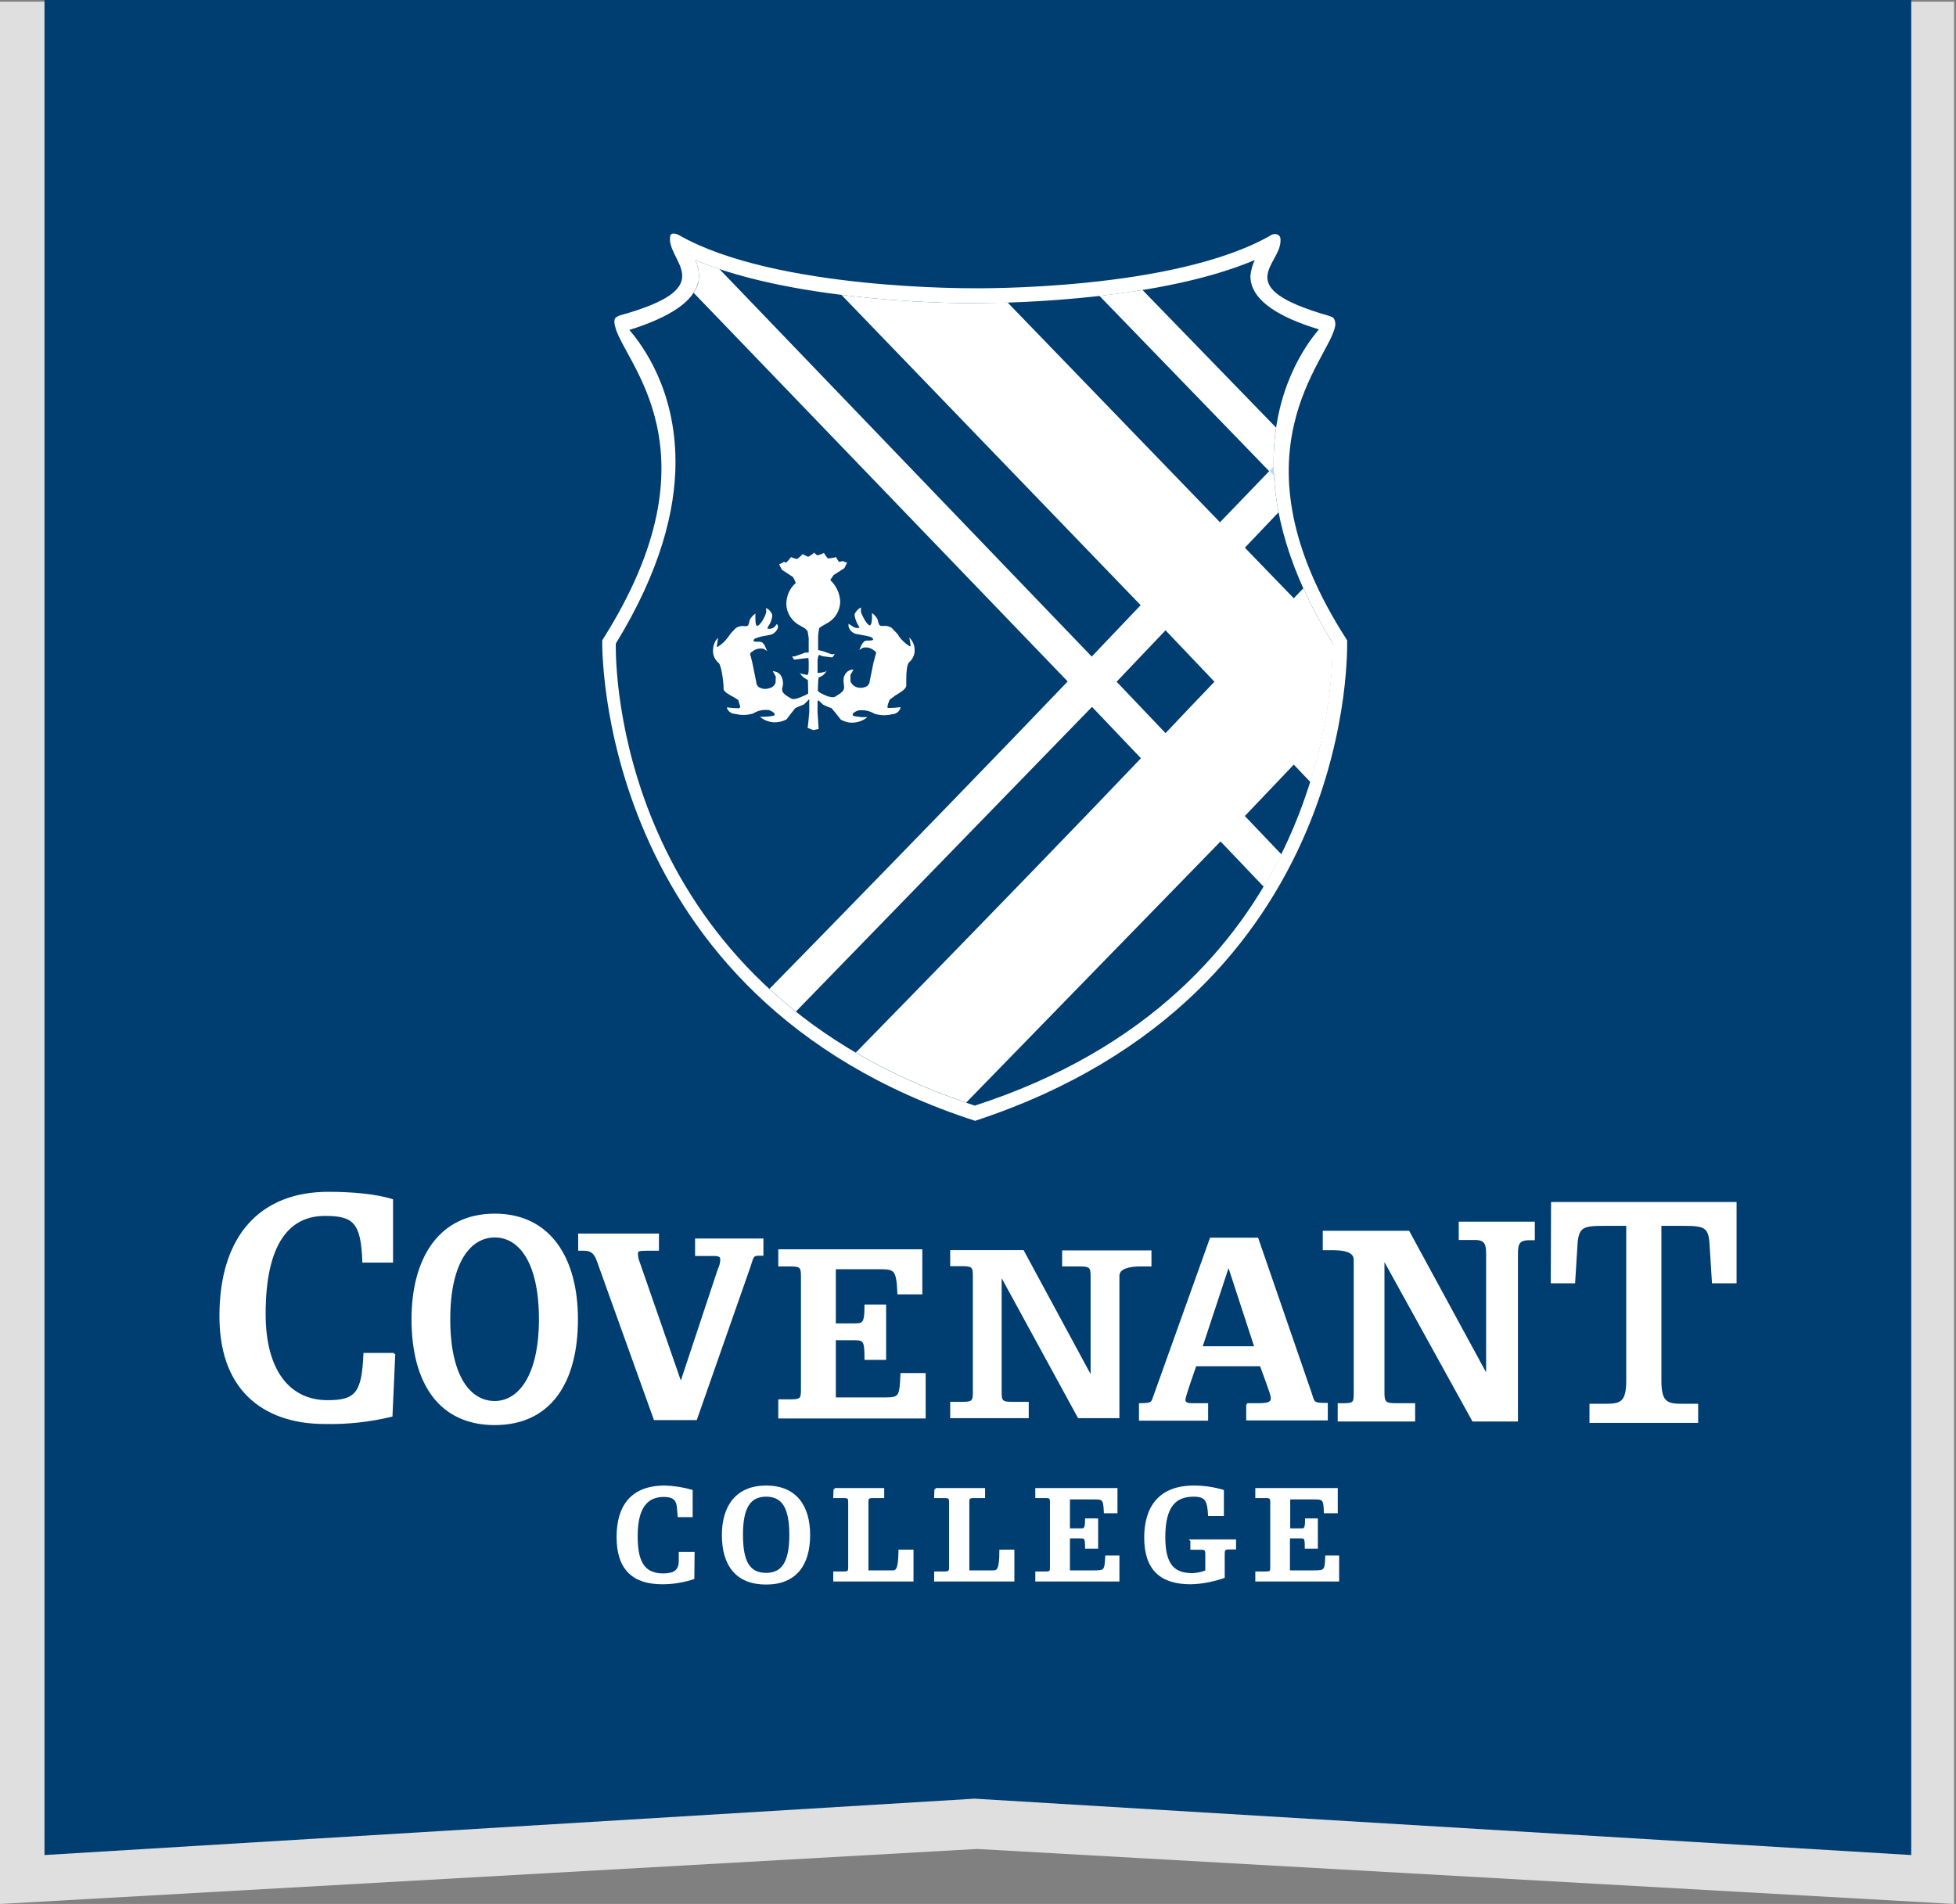 <svg xmlns="http://www.w3.org/2000/svg" xmlns:xlink="http://www.w3.org/1999/xlink" xml:space="preserve" viewBox="0 0 707.7 689">
  <rect x="0" y="0" width="707.7" height="689" fill="#808080" stroke="none"/>
  <style>
    .st2{fill:#fff}.st3,.st4{fill:none;stroke:#fff;stroke-width:.83}.st4{stroke-width:.82}
  </style>
  <g id="banner">
    <path id="border" fill="#fff" d="m707 689-353.5-19.9L0 689V.6h707z" opacity=".75"/>
    <path id="banner_00000176737807440872659510000007310664228116235951_" fill="#003d71" d="m691.5 671.3-338.9-20.4-336.5 20.4V0h675.4z"/>
  </g>
  <g id="logo">
    <path d="M487.4 231.7c-43.8-67.8-6.2-101.6-4.3-113.8.1-.8 0-1.7-.4-2.5-.3-.7-1.7-1-2.2-1.2-35.4-10.2-17.4-18.2-17.2-26.9 0-.9.1-1.8-1-2.4-.8-.3-1.7-.3-2.4.2-35.1 20.2-107.1 19.2-107.1 19.2s-72.4.8-107.3-19.3c-.7-.4-1.6-.6-2.4-.4-.7.4-.7 1-.7 2.4.7 8.7 17.1 17.4-18 27.1-.4.1-1.8.7-2 1.4-.2.8-.1 1.6.1 2.4 2.7 13.1 39.2 44.9-4.6 113.8 0 0-3.2 129.2 134.9 173.9 139.4-45.8 134.6-173.9 134.6-173.9zm-5.3 2.2c0 14.1-3.5 125.4-129.4 166.2C227.9 359.3 222.8 249.8 222.8 234v-1.1c16.1-26.2 21.6-48.2 21.6-65.7 0-26-11.7-42-16.7-47.8 14.7-4.6 23.5-10.4 24.9-17.4h.1c.1-.7.2-1.3.2-2 0-2-.5-4-1.3-5.9 37.5 15.9 98.7 15.7 101.5 15.6 2.8 0 63.4.3 100.9-15.6-.9 1.8-1.4 3.8-1.6 5.9 0 .7.1 1.4.2 2 1.4 7 9.8 12.7 24.6 17.2-5 5.8-16.4 22-16.4 48 0 17.5 5.2 39.4 21.4 65.6-.1.2-.1.4-.1 1.1zM250.8 571.1c-3.6 1.2-7.4 1.8-11.2 1.8-10.5 0-16.1-5.2-16.1-16.7 0-10.8 4.8-18.2 17-18.2 3.3.1 6.6.6 9.7 1.5v9.1h-4.6l-.3-3.3c-.3-3-2-4-5.1-4-4.9 0-9.9 2.5-9.9 14.5 0 8.1 1.7 14 9.6 14 3.7 0 6.1-1 6.1-5V562h4.9v9.2" class="st2"/>
    <path d="M250.8 571.1c-3.6 1.2-7.4 1.8-11.2 1.8-10.5 0-16.1-5.2-16.1-16.7 0-10.8 4.8-18.2 17-18.2 3.3.1 6.6.6 9.7 1.5v9.1h-4.6l-.3-3.3c-.3-3-2-4-5.1-4-4.9 0-9.9 2.5-9.9 14.5 0 8.1 1.7 14 9.6 14 3.7 0 6.1-1 6.1-5V562h4.9l-.1 9.1z" class="st3"/>
    <path d="M277.2 569.6c6.1 0 8.8-4.4 8.8-14.2s-2.7-14.2-8.8-14.2-8.8 4.4-8.8 14.2c0 9.9 2.6 14.3 8.8 14.2m0-31.6c10.7 0 15.5 7.1 15.5 17.5 0 10.7-4.9 17.5-15.5 17.5-10.7 0-15.6-6.7-15.6-17.5 0-10.4 5-17.5 15.6-17.5" class="st2"/>
    <path d="M277.2 569.6c6.1 0 8.8-4.4 8.8-14.2s-2.7-14.2-8.8-14.2-8.8 4.4-8.8 14.2c0 9.9 2.6 14.2 8.8 14.2zm0-31.6c10.7 0 15.5 7.1 15.5 17.5 0 10.7-4.9 17.5-15.5 17.5-10.7 0-15.6-6.7-15.6-17.5 0-10.4 5-17.5 15.6-17.5" class="st3"/>
    <path d="M302 538.9h17.5v2.8H316c-1.9 0-2.2.3-2.2 2v25h9c1.7 0 2.6-.5 2.7-7.5h4.6v10.7h-28.2v-2.8h3.2c1.9 0 2.2-.3 2.2-2v-23.4c0-1.7-.3-2-2.2-2h-3.2l.1-2.8" class="st2"/>
    <path d="M302 538.9h17.5v2.8H316c-1.9 0-2.2.3-2.2 2v25h9c1.7 0 2.6-.5 2.7-7.5h4.6v10.7h-28.2v-2.8h3.2c1.9 0 2.2-.3 2.2-2v-23.4c0-1.7-.3-2-2.2-2h-3.2l.1-2.8z" class="st3"/>
    <path d="M338.5 538.9H356v2.8h-3.5c-1.9 0-2.2.3-2.2 2v25h9c1.7 0 2.7-.5 2.7-7.5h4.6v10.7h-28.2v-2.8h3.2c1.8 0 2.2-.3 2.2-2v-23.4c0-1.7-.3-2-2.2-2h-3.2l.1-2.8" class="st2"/>
    <path d="M338.5 538.9H356v2.8h-3.5c-1.9 0-2.2.3-2.2 2v25h9c1.7 0 2.7-.5 2.7-7.5h4.6v10.7h-28.2v-2.8h3.2c1.8 0 2.2-.3 2.2-2v-23.4c0-1.7-.3-2-2.2-2h-3.2l.1-2.8z" class="st3"/>
    <path d="M375 538.9h28.9v8.3h-4.1c-.2-4.9-.7-5-4-5h-9.1v11.3h3.6c2 0 2.7.3 2.7-3.6h3.9V560H393c0-4-.4-3.7-3-3.7h-3.3v12.4h8.9c4.3 0 4.4-.2 4.7-5.4h4.3v8.6H375v-2.8h3.2c1.9 0 2.1-.3 2.1-2v-23.4c0-1.7-.3-2-2.1-2H375v-2.8" class="st2"/>
    <path d="M375 538.9h28.9v8.3h-4.1c-.2-4.9-.7-5-4-5h-9.1v11.3h3.6c2 0 2.7.3 2.7-3.6h3.9V560H393c0-4-.4-3.7-3-3.7h-3.3v12.4h8.9c4.3 0 4.4-.2 4.7-5.4h4.3v8.6H375v-2.8h3.2c1.9 0 2.1-.3 2.1-2v-23.4c0-1.7-.3-2-2.1-2H375v-2.8z" class="st3"/>
    <path d="M431.1 557.5h15.7v2.8h-1.9c-1.9 0-2.2.4-2.2 2.1v8.3c-3.8 1.3-7.8 2.1-11.9 2.2-10.5 0-16.4-4.8-16.4-16.5 0-10.7 5-18.4 17.5-18.4 3.6 0 7.1.5 10.5 1.5v8.7h-4.9c-.3-5.3-1.2-7-5.6-7-6.6 0-10.7 3.6-10.7 15.1 0 10.4 3.7 13.4 10.3 13.4 1.7-.1 3.4-.4 5-1.1v-6.1c0-1.8-.3-2.1-2.2-2.1h-3.2v-2.9" class="st2"/>
    <path d="M431.1 557.5h15.7v2.8h-1.9c-1.9 0-2.2.4-2.2 2.1v8.3c-3.8 1.3-7.8 2.1-11.9 2.2-10.5 0-16.4-4.8-16.4-16.5 0-10.7 5-18.4 17.5-18.4 3.6 0 7.1.5 10.5 1.5v8.7h-4.9c-.3-5.3-1.2-7-5.6-7-6.6 0-10.7 3.6-10.7 15.1 0 10.4 3.7 13.4 10.3 13.4 1.7-.1 3.4-.4 5-1.1v-6.1c0-1.8-.3-2.1-2.2-2.1h-3.2v-2.9z" class="st3"/>
    <path d="M454.7 538.9h28.9v8.3h-4.2c-.1-4.9-.7-5-4-5h-9v11.3h3.6c2 0 2.6.3 2.6-3.6h3.8V560h-3.9c0-4-.3-3.7-2.9-3.7h-3.3v12.4h8.9c4.3 0 4.5-.2 4.7-5.4h4.2v8.6h-29.5v-2.8h3.2c2 0 2.2-.3 2.2-2v-23.4c0-1.7-.3-2-2.2-2h-3.2v-2.8" class="st2"/>
    <path d="M454.7 538.9h28.9v8.3h-4.2c-.1-4.9-.7-5-4-5h-9v11.3h3.6c2 0 2.6.3 2.6-3.6h3.8V560h-3.9c0-4-.3-3.7-2.9-3.7h-3.3v12.4h8.9c4.3 0 4.5-.2 4.7-5.4h4.2v8.6h-29.5v-2.8h3.2c2 0 2.2-.3 2.2-2v-23.4c0-1.7-.3-2-2.2-2h-3.2v-2.8z" class="st3"/>
    <path d="m142.6 490-1 22.3c-7.9 1.9-16.1 2.8-24.2 2.6-19.3 0-37.6-9.7-37.6-38.6 0-29.2 14.8-44.6 39-44.6 8.1 0 17 .7 23 2.6v22.2h-10.3c-.5-14.2-3.4-16.9-13.9-16.9-13.1 0-21.9 10.1-21.9 35.9 0 20.8 9 31.6 22.8 31.6 10.3 0 12.8-2.8 13.4-17.1h10.7" class="st2"/>
    <path d="m142.6 490-1 22.3c-7.9 1.9-16.1 2.8-24.2 2.6-19.3 0-37.6-9.7-37.6-38.6 0-29.2 14.8-44.6 39-44.6 8.1 0 17 .7 23 2.6v22.2h-10.3c-.5-14.2-3.4-16.9-13.9-16.9-13.1 0-21.9 10.1-21.9 35.9 0 20.8 9 31.6 22.8 31.6 10.3 0 12.8-2.8 13.4-17.1h10.7z" class="st4"/>
    <path d="M179 507.4c8.7 0 16.4-9.2 16.4-30s-7.4-30-16.4-30c-9 0-16.5 9.2-16.5 30s7.4 30 16.5 30m0-67.8c20 0 29.7 16 29.7 37.8 0 22.8-9.7 37.9-29.7 37.9s-29.7-15.1-29.7-37.9c0-21.8 9.7-37.8 29.7-37.8" class="st2"/>
    <path d="M179 507.4c8.7 0 16.4-9.2 16.4-30s-7.4-30-16.4-30c-9 0-16.5 9.2-16.5 30s7.4 30 16.5 30zm0-67.8c20 0 29.7 16 29.7 37.8 0 22.8-9.7 37.9-29.7 37.9s-29.7-15.1-29.7-37.9c0-21.8 9.7-37.8 29.7-37.8" class="st4"/>
    <path d="M251.9 448.6h23.9v5.4h-1.1c-2.5 0-2.4.7-3.6 4.4l-19.3 55.1h-14.9l-20.5-57.1c-1.1-3.3-2.6-4.2-5.2-4.2h-1.6v-5.4H238v5.4h-4c-2.9 0-3.6.2-3.6 1.5 0 .9.2 1.9.5 2.7l15.8 45.5h-.7l14.1-42.5c.6-1.2.9-2.4.9-3.7 0-1.2-.9-1.6-2.6-1.6h-6.5v-5.5" class="st2"/>
    <path d="M251.9 448.6h23.9v5.4h-1.1c-2.5 0-2.4.7-3.6 4.4l-19.3 55.1h-14.9l-20.5-57.1c-1.1-3.3-2.6-4.2-5.2-4.2h-1.6v-5.4H238v5.4h-4c-2.9 0-3.6.2-3.6 1.5 0 .9.2 1.9.5 2.7l15.8 45.5h-.7l14.1-42.5c.6-1.2.9-2.4.9-3.7 0-1.2-.9-1.6-2.6-1.6h-6.5v-5.5z" class="st4"/>
    <path d="M282 452.5h51.3V468h-8.2c-.4-8.9-1.3-9.1-7.2-9.1H302v20.4h6.3c3.9 0 4.9.3 4.9-6.8h7v19.2h-7c0-7.3-.6-7.1-5.3-7.1H302v21.5h15.6c7.9 0 8.2.6 8.6-8.8h8.3v15.6H282v-6.1h4.3c3.4 0 3.9-.6 3.9-3.7v-41.4c0-3.1-.5-3.8-3.9-3.8H282v-5.4" class="st2"/>
    <path d="M282 452.5h51.3V468h-8.2c-.4-8.9-1.3-9.1-7.2-9.1H302v20.4h6.3c3.9 0 4.9.3 4.9-6.8h7v19.2h-7c0-7.3-.6-7.1-5.3-7.1H302v21.5h15.6c7.9 0 8.2.6 8.6-8.8h8.3v15.6H282v-6.1h4.3c3.4 0 3.9-.6 3.9-3.7v-41.4c0-3.1-.5-3.8-3.9-3.8H282v-5.4z" class="st4"/>
    <path d="M395 461.7c0-3.1-.6-3.8-4-3.8h-6.3v-5h31.5v5h-3.8c-3.4 0-7.8.7-7.8 3.8v51.1h-14.3l-28.1-51.5h-.2V504c0 3.1.6 3.7 4 3.7h5.8v5.1h-27.6v-5.1h4.2c3.4 0 4-.6 4-3.7v-42.4c0-3.1-.5-3.8-4-3.8h-4.2v-5h25.9l24.7 45.7h.2v-36.8" class="st2"/>
    <path d="M395 461.7c0-3.1-.6-3.8-4-3.8h-6.3v-5h31.5v5h-3.8c-3.4 0-7.8.7-7.8 3.8v51.1h-14.3l-28.1-51.5h-.2V504c0 3.1.6 3.7 4 3.7h5.8v5.1h-27.6v-5.1h4.2c3.4 0 4-.6 4-3.7v-42.4c0-3.1-.5-3.8-4-3.8h-4.2v-5h25.9l24.7 45.7h.2v-36.8z" class="st4"/>
    <path d="M444.6 457.9h-.2l-9.8 29.7h19.7l-9.7-29.7m6.6 50.3h4c3.7 0 5-.5 5-2.2 0-1.1-.5-2.4-4-12h-23.7c-3.7 10.6-4 11.8-4 12.7 0 .9.9 1.5 2.6 1.5h5.6v5.5h-24.2v-5.5c4.5 0 4.4-.6 5.2-2.9l20.4-57h16.8l18.8 54.5c1.8 4.9.7 5.3 6.3 5.3v5.5h-28.7v-5.4z" class="st2"/>
    <path d="M444.6 457.9h-.2l-9.8 29.7h19.7l-9.7-29.7zm6.6 50.3h4c3.7 0 5-.5 5-2.2 0-1.1-.5-2.4-4-12h-23.7c-3.7 10.6-4 11.8-4 12.7 0 .9.9 1.5 2.6 1.5h5.6v5.5h-24.2v-5.5c4.5 0 4.4-.6 5.2-2.9l20.4-57h16.8l18.8 54.5c1.8 4.9.7 5.3 6.3 5.3v5.5h-28.7v-5.4z" class="st4"/>
    <path d="M538.1 453.6c0-3.6-.7-5.3-4.6-5.3h-5.3v-5.8h26.7v5.9h-1.6c-3.9 0-4.5 1.7-4.5 5.3V514H533l-32.3-58.5h-.2v48.4c0 3.6.6 4.3 4.5 4.3h6.6v5.8h-27.2v-5.8h1.8c3.9 0 4-.7 4-4.3v-48c0-3.6-4.8-3.9-8.7-3.9H479v-6.2h30.6l28.2 51.9h.3v-44.1" class="st2"/>
    <path d="M538.1 453.6c0-3.6-.7-5.3-4.6-5.3h-5.3v-5.8h26.7v5.9h-1.6c-3.9 0-4.5 1.7-4.5 5.3V514H533l-32.3-58.5h-.2v48.4c0 3.6.6 4.3 4.5 4.3h6.6v5.8h-27.2v-5.8h1.8c3.9 0 4-.7 4-4.3v-48c0-3.6-4.8-3.9-8.7-3.9H479v-6.2h30.6l28.2 51.9h.3v-44.1z" class="st4"/>
    <path d="M561.6 435.4h66.3V464h-8.1l-.9-14.4c-.5-5.8-2.3-6.4-9.8-6.4h-8.4v56.5c0 8 2.5 8.7 7.8 8.7h5.5v6.1h-38.5v-6.1h5.6c5.2 0 7.7-.7 7.7-8.7v-56.5h-8.5c-7.5 0-9.3.6-9.9 6.4l-.9 14.4h-8l.1-28.6" class="st2"/>
    <path d="M561.6 435.4h66.3V464h-8.1l-.9-14.4c-.5-5.8-2.3-6.4-9.8-6.4h-8.4v56.5c0 8 2.5 8.7 7.8 8.7h5.5v6.1h-38.5v-6.1h5.6c5.2 0 7.7-.7 7.7-8.7v-56.5h-8.5c-7.5 0-9.3.6-9.9 6.4l-.9 14.4h-8l.1-28.6z" class="st4"/>
    <defs>
      <path id="SVGID_1_" d="M252.7 102c.1-.7.2-1.3.2-2 0-2-.5-4-1.3-5.9 37.5 15.9 98.7 15.7 101.5 15.6s63.4.3 100.9-15.6c-.9 1.8-1.4 3.8-1.6 5.9 0 .7.1 1.4.2 2 1.4 7 9.8 12.7 24.6 17.2-5 5.8-16.4 22-16.4 48 0 17.5 5.2 39.4 21.4 65.6v1.1c0 14.1-3.5 125.4-129.4 166.2-124.9-40.8-130-150.3-130-166.1v-1.1c16.1-26.2 21.6-48.2 21.6-65.7 0-26-11.7-42-16.7-47.8 14.7-4.6 23.5-10.4 25-17.4"/>
    </defs>
    <clipPath id="SVGID_00000154389653850021832620000012771364949592286123_">
      <use xlink:href="#SVGID_1_" overflow="visible"/>
    </clipPath>
    <g clip-path="url(#SVGID_00000154389653850021832620000012771364949592286123_)">
      <path d="M421.7 265.3 404 246.7l17.7-18.6 17.7 18.6c-5.6 5.8-11.5 12.1-17.7 18.6m56.3 21.8 9.9-31.2 1.8-24.2-12.8-24.4s-5.1 5.3-8.8 9.2l-17.7-18.3 17.7-18.6 2-16.2-78.7-81.1-17.4.2 85.2 88-17.8 18.5L338.5 82.5h-57.4L412.7 219 395 237.6 246.2 82.7l-17.9-.3 158 164.2c-51.6 54-137.5 141.5-137.5 141.5l9.5 8.5 136.8-140.8 17.7 18.6C365 324.6 280.4 410.8 280.4 410.8l38.5 19.7 122.7-126 18.4 19.3 6.6-11.5-16.2-17 17.7-18.6 9.9 10.4" class="st2"/>
      <path fill="#b8daf2" d="m473.6 167 1 5.7-6.5 6.9-8.8-9.2 8.8-9.2 5.5 5.8"/>
    </g>
    <path d="M294.2 199.6c0 .2 1.5 1.4 1.5 1.4.8-.2 1.6-.5 2.4-.9.4.7.9 1.4 1.5 2 1-.1 1.9-.2 2.9-.5.3.6.6 1.1 1 1.7.4.1 1.4-.3 1.4-.3.5.3 1.1.5 1.6.6l-1 2-3.9 2.5-1.2 1.8c2.2 2.1 3.5 4.9 3.6 7.9-.1 3.3-1.9 6.3-4.9 7.8l-1.9 1.1-.8.6c-.2.9-.3 1.8-.4 2.8v5.2h.3l1.3.3 3.4 1.2 1-.2c-.2.5-.5 1-.9 1.3l-3.3-.4-1.5-.5c-.3.2-.5 1.9-.5 1.9v4.6h.8l2-.4c.1-.2.3-.3.5-.4-.4.7-.9 1.3-1.5 1.8l-1.4.7c-.2.2-.3 4.8-.3 4.8.3.3.6.6 1 .8 1.4.8 4.2 2 5.3 1.3l.6-.4c1.2-.7 2.6-1.6 2.6-2.9v-.4c-.1-.7-.2-1.3-.2-2-.1-1.1.3-2.2 1.1-3.1.6-.6 1.5-1 2.3-1h.2l-.1.1c.1 0-1 1.8-1 1.8v2.4c.8 1.5 1.4 1.7 2 2 1.3.5 2.8.4 4-.3.6-.5 1-1.2 1-2l1.4-6.8.3-1c0-.3.4-1.5.4-1.5.3-.8.3-1.1-.7-1.7-1.1-.9-2.6-1.2-3.9-.9l-1.3.8.9-2 .3-.4c.6-.8.9-1.1 2.5-1 .9 0 1.2-.2 1.3-.3v-.1c0-.4-.4-.8-1.2-1l-1.2-.3-3.2-.6c-1.6-.1-2.9-1.3-3.3-2.8v-1l1.4.9c.6.5 1.5.8 2.3.6l.3-.1-.4-.7c-.7-1.1-1.2-2.4-1.4-3.7v-.5c.5-1 1.3-1.9 2.3-2.4v1.7c.6 1.7 2.3 4.9 3.3 4.8.5-.2.7-1.8.7-3v-1.5l.1.1c.8.6 1.4 1.3 1.9 2.2l.2.8c.2.8.4 1.6 1.2 1.6h.6c1.1-.1 2.2.1 3.1.7l2.2 2.3.6 1c1 1.3 2.2 2.4 3.6 3.3l.5.1s-.3-2.2-.5-3.2c1.1 1.1 1.8 2.5 1.9 4v.2c.2 1.8-.6 3.6-2 4.8-.8.7-1 3.7-1 6.1v2.3c0 1.1-1.8 2.3-4 3.6l-2 1.5-.3.7c-.2.5-.4 1.1-.5 1.7v.5l.5.1c1.4 0 2.8-.1 4.2-.3v.2c-.3 1.2-1.3 2.1-2.5 2.3l-.7.1c-2 .5-4.2.4-6.2-.2-1.8-1.1-3.9-1.5-5.9-1.2-1.2.4-2 1-2 1.5v.2l.4.3c1.5.3 3 .5 4.6.4h.3l-.2.2c-1.4 1.1-3.1 1.7-4.9 1.8-1.6.1-3.1-.3-4.5-1.1l-1.5-1.9-1.8-2.2-1.3-.5-.5-.2-1.3-.6-1.7-1.6-.3.4v3.9l.4 6.1-2 .4-2-.8c.1 0 .6-5.8.6-5.8V253l-1 1-.9.9-1.2.5-.5.2-1.4.6-1.7 2.1-1.5 2c-1.4.8-3 1.1-4.5 1.1-1.8-.1-3.5-.7-4.9-1.8l-.2-.2h.3c1.5 0 3.1-.1 4.6-.4l.2-.1.2-.4c0-.5-.8-1-1.9-1.5-2.1-.3-4.2.1-5.9 1.2-2 .6-4.1.7-6.2.2l-.7-.1c-1.2-.1-2.2-1-2.6-2.1v-.2h.2c1.3.2 2.7.3 4 .3h.2l.4-.4v-.3l-.5-1.6-.2-.7-1.6-1c-1.7-.9-3.7-2-3.7-3v-.5c0-2-.8-8.1-1.8-8.9-1.4-1.2-2.2-2.9-2-4.8 0-1.6.7-3.2 1.8-4.3-.1 1-.5 3.3-.5 3.3l.5-.1c1.4-.9 2.6-2 3.6-3.4l1.1-1.5 1.7-1.8c.9-.6 2-.9 3.1-.7h.6c.9 0 1-.7 1.2-1.6l.2-.8c.5-.8 1.1-1.5 1.8-2l.2-.2v1.6c0 1.3.1 2.7.6 2.9 1 0 2.7-2.8 3.3-4.8V220c1 .5 1.8 1.4 2.2 2.4v.6c-.2 1.3-.6 2.5-1.4 3.6l-.4.8.3.1c.8.2 1.7-.1 2.3-.6 0 0 .6-.7.9-1.1.2.3.4.6.4 1v.2c-.4 1.5-1.7 2.6-3.2 2.8l-3.1.6-1.3.4c-.8.2-1.3.7-1.3 1 0 .3.5.5 1.3.4 1.6 0 2 .2 2.5 1l.3.4s.5 1.3.9 2l-1.3-.8c-1.4-.3-2.9 0-4 .9-1 .6-1 .9-.7 1.7l.3 1.2.3 1.2 1.4 6.9c0 .8.4 1.6 1 2 1.1.6 2.3.8 3.5.4 1.2-.2 2.1-.9 2.5-2l.1-2.2-1.1-2h.2c.9.1 1.7.4 2.4 1.1 1.1 1.4 1.4 3.3.8 5.1-.3 1.6 1.3 2.5 2.6 3.3l.7.4c1.3.8 5-1.3 5.2-1.3l.9-.5v-.9c0-1.4-.1-4-.1-4l-1.5-.9c-.6-.5-1.1-1.1-1.5-1.8l.5.4 2 .4h.5c.2-.7.3-1.3.3-2v-2.5l-.1-1.6-1.8.2-3.3.4c-.2 0-.5-.6-.8-1.2.3.1.7.1 1 0 3.2-1.1 3.6-1.2 3.6-1.4 0 .2 1.2 0 1.2 0h.2v-5.2l-.4-2.5c-.4-.5-.8-.9-1.3-1.2l-1.2-.7c-3.1-1.5-5.1-4.5-5.2-7.9 0-2.9 1.2-5.7 3.4-7.6-.2-.8-.6-1.5-1-2.2l-4-2.6-1-2s1.8-.8 1.8-.9c.2.1.5.3.7.3.7-.6 1.3-1.3 1.8-2 .7.3 1.5.6 2.2.7.7-.5 1.4-1.1 2-1.8.6.4 1.3.7 2 1 .8-.4 1.5-.9 2.1-1.4" class="st2"/>
  </g>
</svg>